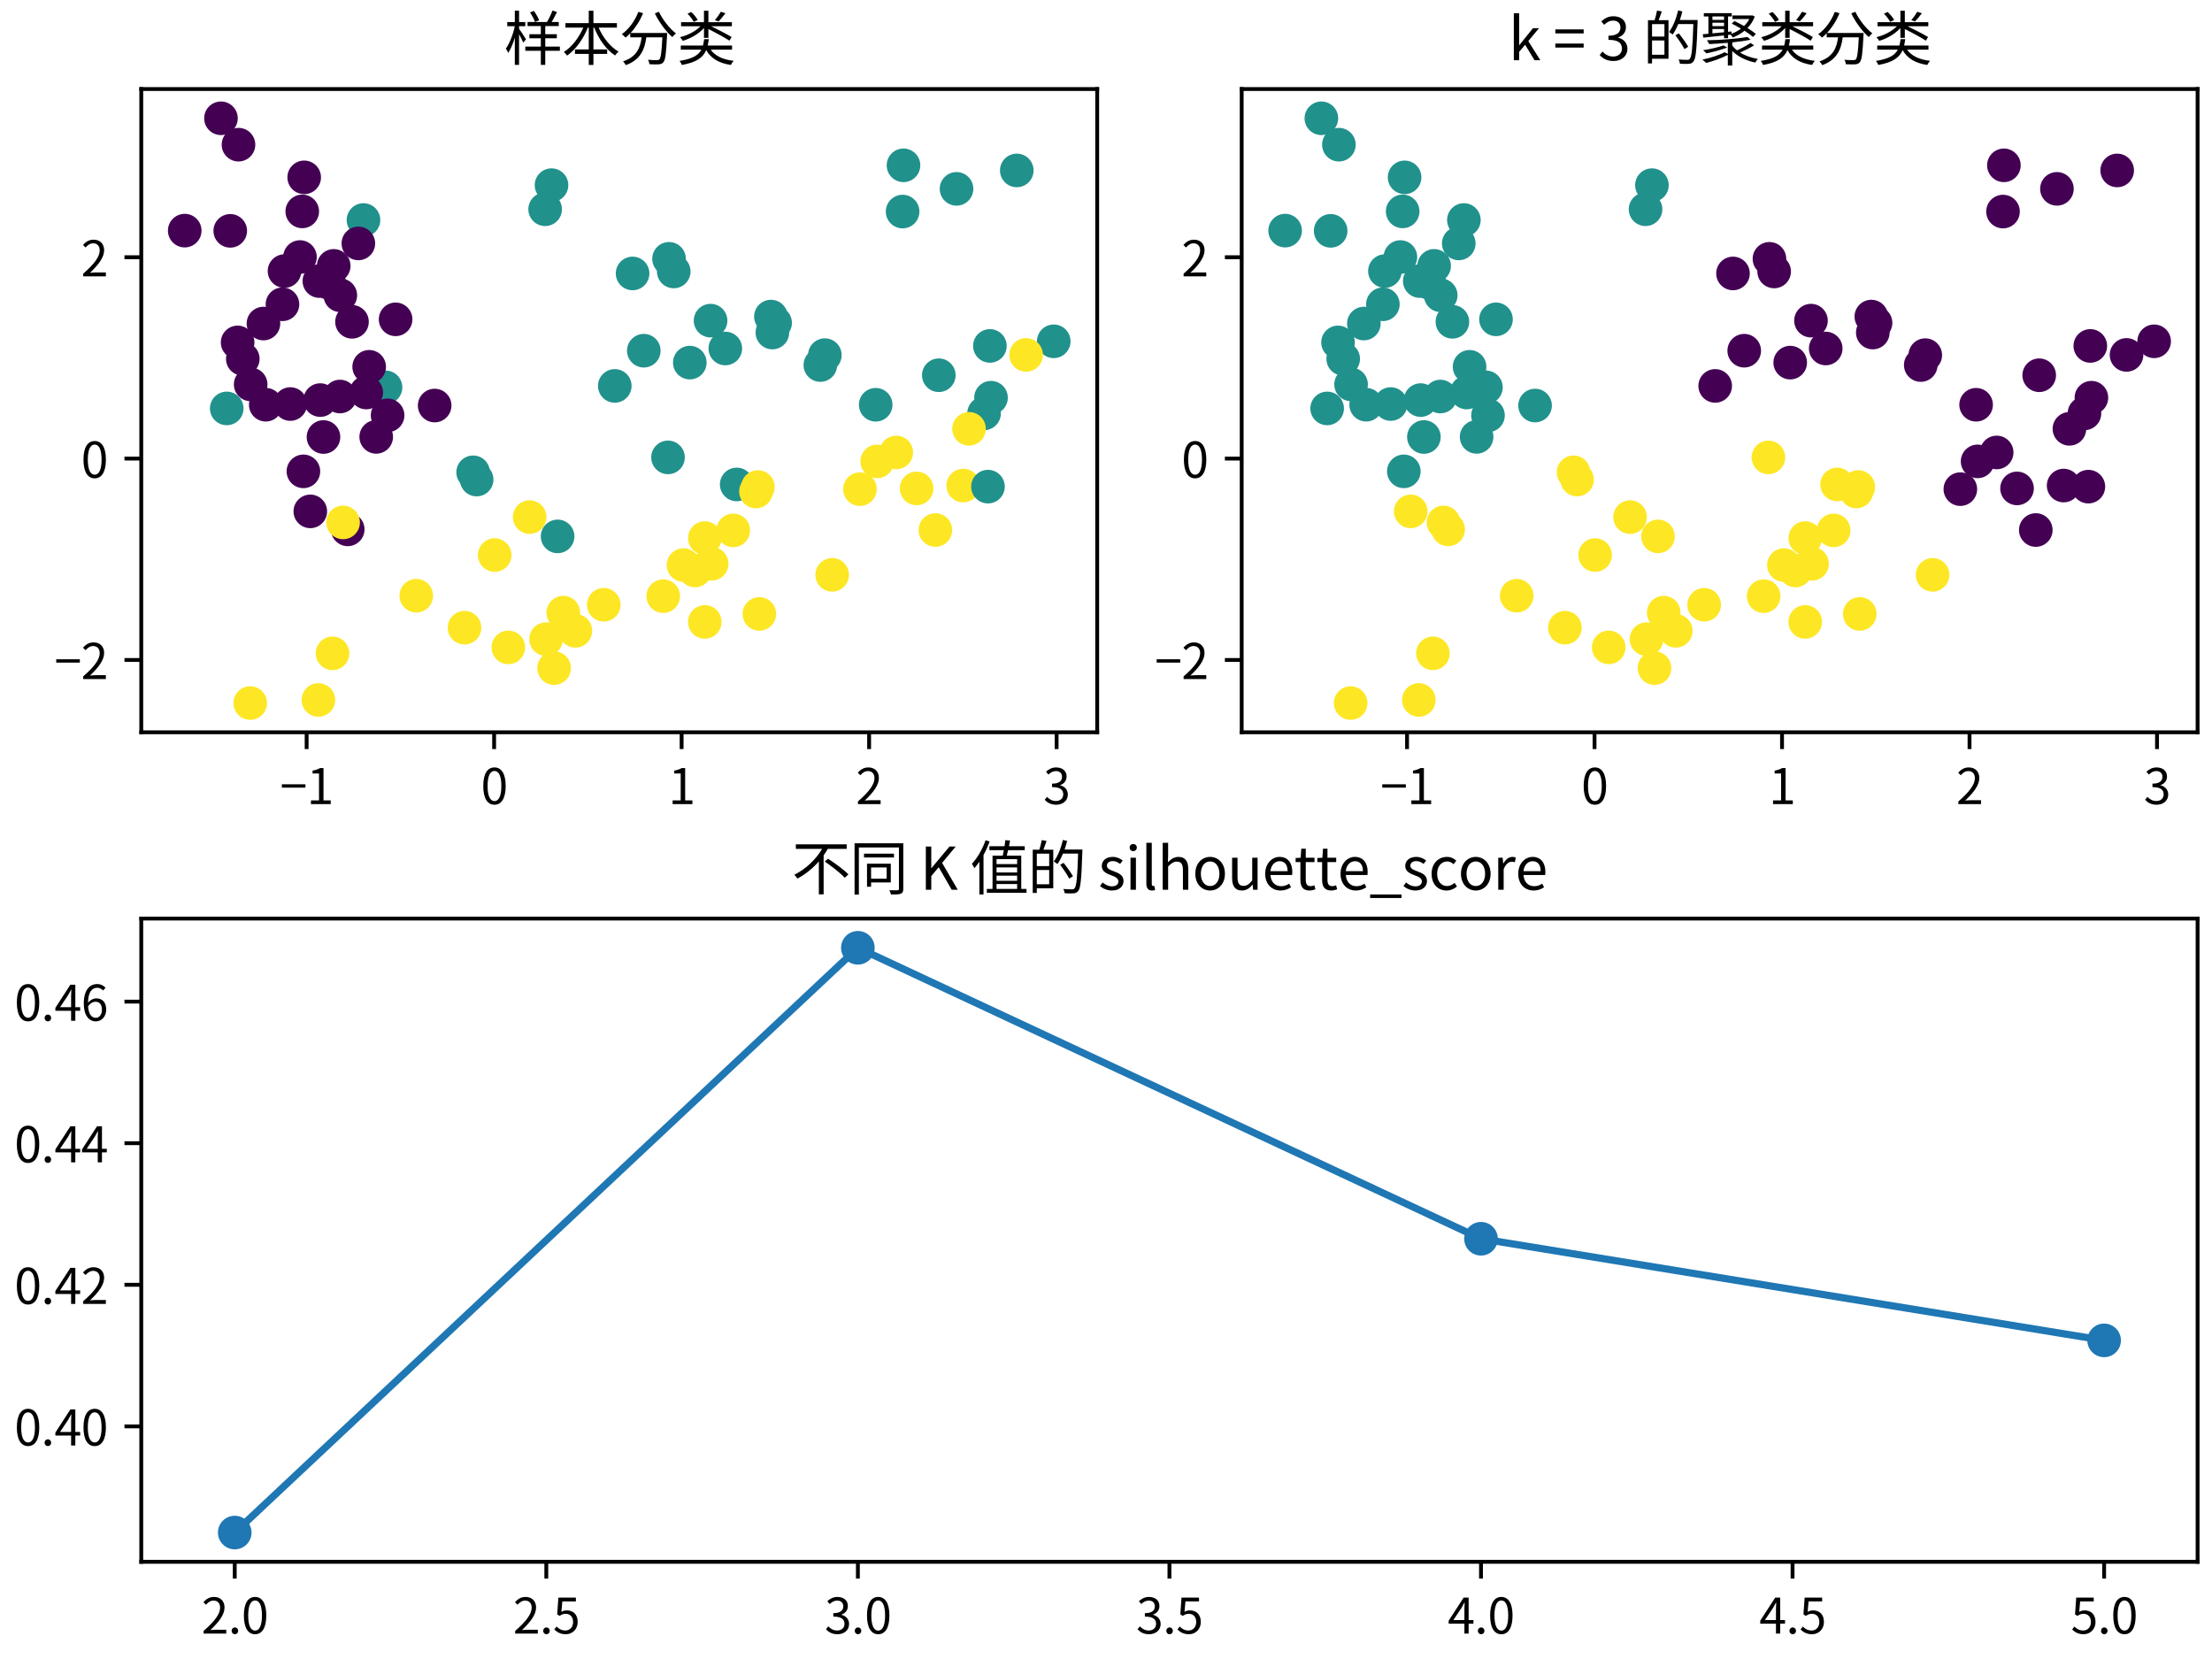 <?xml version="1.0" encoding="utf-8" standalone="no"?>
<!DOCTYPE svg PUBLIC "-//W3C//DTD SVG 1.1//EN"
  "http://www.w3.org/Graphics/SVG/1.1/DTD/svg11.dtd">
<svg xmlns:xlink="http://www.w3.org/1999/xlink" width="460.8pt" height="345.6pt" viewBox="0 0 460.8 345.6" xmlns="http://www.w3.org/2000/svg" version="1.1">
 <defs>
  <style type="text/css">*{stroke-linejoin: round; stroke-linecap: butt}</style>
 </defs>
 <g id="figure_1">
  <g id="patch_1">
   <path d="M 0 345.6 
L 460.8 345.6 
L 460.8 0 
L 0 0 
z
" style="fill: #ffffff"/>
  </g>
  <g id="axes_1">
   <g id="patch_2">
    <path d="M 29.43 152.55 
L 228.564 152.55 
L 228.564 18.551 
L 29.43 18.551 
z
" style="fill: #ffffff"/>
   </g>
   <g id="PathCollection_1">
    <defs>
     <path id="C0_0_9bd9dbb55f" d="M 0 3 
C 0.796 3 1.559 2.684 2.121 2.121 
C 2.684 1.559 3 0.796 3 -0 
C 3 -0.796 2.684 -1.559 2.121 -2.121 
C 1.559 -2.684 0.796 -3 0 -3 
C -0.796 -3 -1.559 -2.684 -2.121 -2.121 
C -2.684 -1.559 -3 -0.796 -3 0 
C -3 0.796 -2.684 1.559 -2.121 2.121 
C -1.559 2.684 -0.796 3 0 3 
z
"/>
    </defs>
    <g clip-path="url(#p6c6a7f2082)">
     <use xlink:href="#C0_0_9bd9dbb55f" x="69.523" y="55.387" style="fill: #440154; stroke: #440154"/>
    </g>
    <g clip-path="url(#p6c6a7f2082)">
     <use xlink:href="#C0_0_9bd9dbb55f" x="134.117" y="73.058" style="fill: #21918c; stroke: #21918c"/>
    </g>
    <g clip-path="url(#p6c6a7f2082)">
     <use xlink:href="#C0_0_9bd9dbb55f" x="55.361" y="84.311" style="fill: #440154; stroke: #440154"/>
    </g>
    <g clip-path="url(#p6c6a7f2082)">
     <use xlink:href="#C0_0_9bd9dbb55f" x="105.893" y="134.863" style="fill: #fde725; stroke: #fde725"/>
    </g>
    <g clip-path="url(#p6c6a7f2082)">
     <use xlink:href="#C0_0_9bd9dbb55f" x="82.41" y="66.523" style="fill: #440154; stroke: #440154"/>
    </g>
    <g clip-path="url(#p6c6a7f2082)">
     <use xlink:href="#C0_0_9bd9dbb55f" x="80.315" y="80.689" style="fill: #21918c; stroke: #21918c"/>
    </g>
    <g clip-path="url(#p6c6a7f2082)">
     <use xlink:href="#C0_0_9bd9dbb55f" x="139.159" y="95.282" style="fill: #21918c; stroke: #21918c"/>
    </g>
    <g clip-path="url(#p6c6a7f2082)">
     <use xlink:href="#C0_0_9bd9dbb55f" x="186.708" y="94.256" style="fill: #fde725; stroke: #fde725"/>
    </g>
    <g clip-path="url(#p6c6a7f2082)">
     <use xlink:href="#C0_0_9bd9dbb55f" x="182.736" y="96.114" style="fill: #fde725; stroke: #fde725"/>
    </g>
    <g clip-path="url(#p6c6a7f2082)">
     <use xlink:href="#C0_0_9bd9dbb55f" x="114.89" y="38.57" style="fill: #21918c; stroke: #21918c"/>
    </g>
    <g clip-path="url(#p6c6a7f2082)">
     <use xlink:href="#C0_0_9bd9dbb55f" x="70.818" y="82.603" style="fill: #440154; stroke: #440154"/>
    </g>
    <g clip-path="url(#p6c6a7f2082)">
     <use xlink:href="#C0_0_9bd9dbb55f" x="72.438" y="110.275" style="fill: #440154; stroke: #440154"/>
    </g>
    <g clip-path="url(#p6c6a7f2082)">
     <use xlink:href="#C0_0_9bd9dbb55f" x="158.189" y="127.894" style="fill: #fde725; stroke: #fde725"/>
    </g>
    <g clip-path="url(#p6c6a7f2082)">
     <use xlink:href="#C0_0_9bd9dbb55f" x="71.472" y="108.829" style="fill: #fde725; stroke: #fde725"/>
    </g>
    <g clip-path="url(#p6c6a7f2082)">
     <use xlink:href="#C0_0_9bd9dbb55f" x="76.296" y="81.767" style="fill: #440154; stroke: #440154"/>
    </g>
    <g clip-path="url(#p6c6a7f2082)">
     <use xlink:href="#C0_0_9bd9dbb55f" x="128.071" y="80.391" style="fill: #21918c; stroke: #21918c"/>
    </g>
    <g clip-path="url(#p6c6a7f2082)">
     <use xlink:href="#C0_0_9bd9dbb55f" x="143.699" y="75.538" style="fill: #21918c; stroke: #21918c"/>
    </g>
    <g clip-path="url(#p6c6a7f2082)">
     <use xlink:href="#C0_0_9bd9dbb55f" x="194.858" y="110.412" style="fill: #fde725; stroke: #fde725"/>
    </g>
    <g clip-path="url(#p6c6a7f2082)">
     <use xlink:href="#C0_0_9bd9dbb55f" x="138.165" y="124.192" style="fill: #fde725; stroke: #fde725"/>
    </g>
    <g clip-path="url(#p6c6a7f2082)">
     <use xlink:href="#C0_0_9bd9dbb55f" x="99.293" y="99.898" style="fill: #21918c; stroke: #21918c"/>
    </g>
    <g clip-path="url(#p6c6a7f2082)">
     <use xlink:href="#C0_0_9bd9dbb55f" x="63.205" y="98.191" style="fill: #440154; stroke: #440154"/>
    </g>
    <g clip-path="url(#p6c6a7f2082)">
     <use xlink:href="#C0_0_9bd9dbb55f" x="204.995" y="86.118" style="fill: #21918c; stroke: #21918c"/>
    </g>
    <g clip-path="url(#p6c6a7f2082)">
     <use xlink:href="#C0_0_9bd9dbb55f" x="47.966" y="48.088" style="fill: #440154; stroke: #440154"/>
    </g>
    <g clip-path="url(#p6c6a7f2082)">
     <use xlink:href="#C0_0_9bd9dbb55f" x="73.329" y="67.04" style="fill: #440154; stroke: #440154"/>
    </g>
    <g clip-path="url(#p6c6a7f2082)">
     <use xlink:href="#C0_0_9bd9dbb55f" x="195.57" y="78.169" style="fill: #21918c; stroke: #21918c"/>
    </g>
    <g clip-path="url(#p6c6a7f2082)">
     <use xlink:href="#C0_0_9bd9dbb55f" x="146.823" y="129.557" style="fill: #fde725; stroke: #fde725"/>
    </g>
    <g clip-path="url(#p6c6a7f2082)">
     <use xlink:href="#C0_0_9bd9dbb55f" x="68.559" y="58.937" style="fill: #440154; stroke: #440154"/>
    </g>
    <g clip-path="url(#p6c6a7f2082)">
     <use xlink:href="#C0_0_9bd9dbb55f" x="173.357" y="119.748" style="fill: #fde725; stroke: #fde725"/>
    </g>
    <g clip-path="url(#p6c6a7f2082)">
     <use xlink:href="#C0_0_9bd9dbb55f" x="110.34" y="107.72" style="fill: #fde725; stroke: #fde725"/>
    </g>
    <g clip-path="url(#p6c6a7f2082)">
     <use xlink:href="#C0_0_9bd9dbb55f" x="116.159" y="111.74" style="fill: #21918c; stroke: #21918c"/>
    </g>
    <g clip-path="url(#p6c6a7f2082)">
     <use xlink:href="#C0_0_9bd9dbb55f" x="151.096" y="72.597" style="fill: #21918c; stroke: #21918c"/>
    </g>
    <g clip-path="url(#p6c6a7f2082)">
     <use xlink:href="#C0_0_9bd9dbb55f" x="146.835" y="112.089" style="fill: #fde725; stroke: #fde725"/>
    </g>
    <g clip-path="url(#p6c6a7f2082)">
     <use xlink:href="#C0_0_9bd9dbb55f" x="69.271" y="136.099" style="fill: #fde725; stroke: #fde725"/>
    </g>
    <g clip-path="url(#p6c6a7f2082)">
     <use xlink:href="#C0_0_9bd9dbb55f" x="188.028" y="44.072" style="fill: #21918c; stroke: #21918c"/>
    </g>
    <g clip-path="url(#p6c6a7f2082)">
     <use xlink:href="#C0_0_9bd9dbb55f" x="49.681" y="30.14" style="fill: #440154; stroke: #440154"/>
    </g>
    <g clip-path="url(#p6c6a7f2082)">
     <use xlink:href="#C0_0_9bd9dbb55f" x="211.814" y="35.504" style="fill: #21918c; stroke: #21918c"/>
    </g>
    <g clip-path="url(#p6c6a7f2082)">
     <use xlink:href="#C0_0_9bd9dbb55f" x="64.643" y="106.528" style="fill: #440154; stroke: #440154"/>
    </g>
    <g clip-path="url(#p6c6a7f2082)">
     <use xlink:href="#C0_0_9bd9dbb55f" x="206.445" y="82.85" style="fill: #21918c; stroke: #21918c"/>
    </g>
    <g clip-path="url(#p6c6a7f2082)">
     <use xlink:href="#C0_0_9bd9dbb55f" x="59.27" y="56.47" style="fill: #440154; stroke: #440154"/>
    </g>
    <g clip-path="url(#p6c6a7f2082)">
     <use xlink:href="#C0_0_9bd9dbb55f" x="160.902" y="69.276" style="fill: #21918c; stroke: #21918c"/>
    </g>
    <g clip-path="url(#p6c6a7f2082)">
     <use xlink:href="#C0_0_9bd9dbb55f" x="148.253" y="117.45" style="fill: #fde725; stroke: #fde725"/>
    </g>
    <g clip-path="url(#p6c6a7f2082)">
     <use xlink:href="#C0_0_9bd9dbb55f" x="62.491" y="53.548" style="fill: #440154; stroke: #440154"/>
    </g>
    <g clip-path="url(#p6c6a7f2082)">
     <use xlink:href="#C0_0_9bd9dbb55f" x="131.78" y="56.964" style="fill: #21918c; stroke: #21918c"/>
    </g>
    <g clip-path="url(#p6c6a7f2082)">
     <use xlink:href="#C0_0_9bd9dbb55f" x="75.719" y="45.832" style="fill: #21918c; stroke: #21918c"/>
    </g>
    <g clip-path="url(#p6c6a7f2082)">
     <use xlink:href="#C0_0_9bd9dbb55f" x="54.881" y="67.401" style="fill: #440154; stroke: #440154"/>
    </g>
    <g clip-path="url(#p6c6a7f2082)">
     <use xlink:href="#C0_0_9bd9dbb55f" x="170.892" y="76.043" style="fill: #21918c; stroke: #21918c"/>
    </g>
    <g clip-path="url(#p6c6a7f2082)">
     <use xlink:href="#C0_0_9bd9dbb55f" x="63.369" y="36.945" style="fill: #440154; stroke: #440154"/>
    </g>
    <g clip-path="url(#p6c6a7f2082)">
     <use xlink:href="#C0_0_9bd9dbb55f" x="171.833" y="73.982" style="fill: #21918c; stroke: #21918c"/>
    </g>
    <g clip-path="url(#p6c6a7f2082)">
     <use xlink:href="#C0_0_9bd9dbb55f" x="103.053" y="115.627" style="fill: #fde725; stroke: #fde725"/>
    </g>
    <g clip-path="url(#p6c6a7f2082)">
     <use xlink:href="#C0_0_9bd9dbb55f" x="139.372" y="53.917" style="fill: #21918c; stroke: #21918c"/>
    </g>
    <g clip-path="url(#p6c6a7f2082)">
     <use xlink:href="#C0_0_9bd9dbb55f" x="90.548" y="84.48" style="fill: #440154; stroke: #440154"/>
    </g>
    <g clip-path="url(#p6c6a7f2082)">
     <use xlink:href="#C0_0_9bd9dbb55f" x="142.387" y="117.714" style="fill: #fde725; stroke: #fde725"/>
    </g>
    <g clip-path="url(#p6c6a7f2082)">
     <use xlink:href="#C0_0_9bd9dbb55f" x="140.353" y="56.549" style="fill: #21918c; stroke: #21918c"/>
    </g>
    <g clip-path="url(#p6c6a7f2082)">
     <use xlink:href="#C0_0_9bd9dbb55f" x="115.43" y="139.183" style="fill: #fde725; stroke: #fde725"/>
    </g>
    <g clip-path="url(#p6c6a7f2082)">
     <use xlink:href="#C0_0_9bd9dbb55f" x="52.219" y="80.08" style="fill: #440154; stroke: #440154"/>
    </g>
    <g clip-path="url(#p6c6a7f2082)">
     <use xlink:href="#C0_0_9bd9dbb55f" x="188.213" y="34.44" style="fill: #21918c; stroke: #21918c"/>
    </g>
    <g clip-path="url(#p6c6a7f2082)">
     <use xlink:href="#C0_0_9bd9dbb55f" x="66.705" y="83.347" style="fill: #440154; stroke: #440154"/>
    </g>
    <g clip-path="url(#p6c6a7f2082)">
     <use xlink:href="#C0_0_9bd9dbb55f" x="86.723" y="124.099" style="fill: #fde725; stroke: #fde725"/>
    </g>
    <g clip-path="url(#p6c6a7f2082)">
     <use xlink:href="#C0_0_9bd9dbb55f" x="50.579" y="74.754" style="fill: #440154; stroke: #440154"/>
    </g>
    <g clip-path="url(#p6c6a7f2082)">
     <use xlink:href="#C0_0_9bd9dbb55f" x="62.966" y="44.038" style="fill: #440154; stroke: #440154"/>
    </g>
    <g clip-path="url(#p6c6a7f2082)">
     <use xlink:href="#C0_0_9bd9dbb55f" x="113.564" y="43.592" style="fill: #21918c; stroke: #21918c"/>
    </g>
    <g clip-path="url(#p6c6a7f2082)">
     <use xlink:href="#C0_0_9bd9dbb55f" x="219.513" y="71.1" style="fill: #21918c; stroke: #21918c"/>
    </g>
    <g clip-path="url(#p6c6a7f2082)">
     <use xlink:href="#C0_0_9bd9dbb55f" x="38.481" y="48.043" style="fill: #440154; stroke: #440154"/>
    </g>
    <g clip-path="url(#p6c6a7f2082)">
     <use xlink:href="#C0_0_9bd9dbb55f" x="58.843" y="63.389" style="fill: #440154; stroke: #440154"/>
    </g>
    <g clip-path="url(#p6c6a7f2082)">
     <use xlink:href="#C0_0_9bd9dbb55f" x="179.142" y="101.897" style="fill: #fde725; stroke: #fde725"/>
    </g>
    <g clip-path="url(#p6c6a7f2082)">
     <use xlink:href="#C0_0_9bd9dbb55f" x="67.388" y="91.036" style="fill: #440154; stroke: #440154"/>
    </g>
    <g clip-path="url(#p6c6a7f2082)">
     <use xlink:href="#C0_0_9bd9dbb55f" x="144.784" y="118.849" style="fill: #fde725; stroke: #fde725"/>
    </g>
    <g clip-path="url(#p6c6a7f2082)">
     <use xlink:href="#C0_0_9bd9dbb55f" x="161.475" y="67.261" style="fill: #21918c; stroke: #21918c"/>
    </g>
    <g clip-path="url(#p6c6a7f2082)">
     <use xlink:href="#C0_0_9bd9dbb55f" x="98.561" y="98.388" style="fill: #21918c; stroke: #21918c"/>
    </g>
    <g clip-path="url(#p6c6a7f2082)">
     <use xlink:href="#C0_0_9bd9dbb55f" x="153.468" y="100.917" style="fill: #21918c; stroke: #21918c"/>
    </g>
    <g clip-path="url(#p6c6a7f2082)">
     <use xlink:href="#C0_0_9bd9dbb55f" x="66.532" y="58.551" style="fill: #440154; stroke: #440154"/>
    </g>
    <g clip-path="url(#p6c6a7f2082)">
     <use xlink:href="#C0_0_9bd9dbb55f" x="157.889" y="101.455" style="fill: #fde725; stroke: #fde725"/>
    </g>
    <g clip-path="url(#p6c6a7f2082)">
     <use xlink:href="#C0_0_9bd9dbb55f" x="199.262" y="39.342" style="fill: #21918c; stroke: #21918c"/>
    </g>
    <g clip-path="url(#p6c6a7f2082)">
     <use xlink:href="#C0_0_9bd9dbb55f" x="200.656" y="101.148" style="fill: #fde725; stroke: #fde725"/>
    </g>
    <g clip-path="url(#p6c6a7f2082)">
     <use xlink:href="#C0_0_9bd9dbb55f" x="46.031" y="24.642" style="fill: #440154; stroke: #440154"/>
    </g>
    <g clip-path="url(#p6c6a7f2082)">
     <use xlink:href="#C0_0_9bd9dbb55f" x="182.424" y="84.319" style="fill: #21918c; stroke: #21918c"/>
    </g>
    <g clip-path="url(#p6c6a7f2082)">
     <use xlink:href="#C0_0_9bd9dbb55f" x="74.652" y="50.71" style="fill: #440154; stroke: #440154"/>
    </g>
    <g clip-path="url(#p6c6a7f2082)">
     <use xlink:href="#C0_0_9bd9dbb55f" x="125.774" y="125.981" style="fill: #fde725; stroke: #fde725"/>
    </g>
    <g clip-path="url(#p6c6a7f2082)">
     <use xlink:href="#C0_0_9bd9dbb55f" x="213.76" y="73.933" style="fill: #fde725; stroke: #fde725"/>
    </g>
    <g clip-path="url(#p6c6a7f2082)">
     <use xlink:href="#C0_0_9bd9dbb55f" x="113.76" y="133.144" style="fill: #fde725; stroke: #fde725"/>
    </g>
    <g clip-path="url(#p6c6a7f2082)">
     <use xlink:href="#C0_0_9bd9dbb55f" x="119.86" y="131.411" style="fill: #fde725; stroke: #fde725"/>
    </g>
    <g clip-path="url(#p6c6a7f2082)">
     <use xlink:href="#C0_0_9bd9dbb55f" x="160.598" y="65.947" style="fill: #21918c; stroke: #21918c"/>
    </g>
    <g clip-path="url(#p6c6a7f2082)">
     <use xlink:href="#C0_0_9bd9dbb55f" x="76.905" y="76.412" style="fill: #440154; stroke: #440154"/>
    </g>
    <g clip-path="url(#p6c6a7f2082)">
     <use xlink:href="#C0_0_9bd9dbb55f" x="66.33" y="145.816" style="fill: #fde725; stroke: #fde725"/>
    </g>
    <g clip-path="url(#p6c6a7f2082)">
     <use xlink:href="#C0_0_9bd9dbb55f" x="117.341" y="127.62" style="fill: #fde725; stroke: #fde725"/>
    </g>
    <g clip-path="url(#p6c6a7f2082)">
     <use xlink:href="#C0_0_9bd9dbb55f" x="60.474" y="84.169" style="fill: #440154; stroke: #440154"/>
    </g>
    <g clip-path="url(#p6c6a7f2082)">
     <use xlink:href="#C0_0_9bd9dbb55f" x="47.235" y="85.082" style="fill: #21918c; stroke: #21918c"/>
    </g>
    <g clip-path="url(#p6c6a7f2082)">
     <use xlink:href="#C0_0_9bd9dbb55f" x="80.742" y="86.527" style="fill: #440154; stroke: #440154"/>
    </g>
    <g clip-path="url(#p6c6a7f2082)">
     <use xlink:href="#C0_0_9bd9dbb55f" x="190.95" y="101.745" style="fill: #fde725; stroke: #fde725"/>
    </g>
    <g clip-path="url(#p6c6a7f2082)">
     <use xlink:href="#C0_0_9bd9dbb55f" x="206.213" y="72.061" style="fill: #21918c; stroke: #21918c"/>
    </g>
    <g clip-path="url(#p6c6a7f2082)">
     <use xlink:href="#C0_0_9bd9dbb55f" x="52.128" y="146.459" style="fill: #fde725; stroke: #fde725"/>
    </g>
    <g clip-path="url(#p6c6a7f2082)">
     <use xlink:href="#C0_0_9bd9dbb55f" x="70.893" y="61.515" style="fill: #440154; stroke: #440154"/>
    </g>
    <g clip-path="url(#p6c6a7f2082)">
     <use xlink:href="#C0_0_9bd9dbb55f" x="201.866" y="89.331" style="fill: #fde725; stroke: #fde725"/>
    </g>
    <g clip-path="url(#p6c6a7f2082)">
     <use xlink:href="#C0_0_9bd9dbb55f" x="152.748" y="110.489" style="fill: #fde725; stroke: #fde725"/>
    </g>
    <g clip-path="url(#p6c6a7f2082)">
     <use xlink:href="#C0_0_9bd9dbb55f" x="157.482" y="102.388" style="fill: #fde725; stroke: #fde725"/>
    </g>
    <g clip-path="url(#p6c6a7f2082)">
     <use xlink:href="#C0_0_9bd9dbb55f" x="205.812" y="101.374" style="fill: #21918c; stroke: #21918c"/>
    </g>
    <g clip-path="url(#p6c6a7f2082)">
     <use xlink:href="#C0_0_9bd9dbb55f" x="96.766" y="130.761" style="fill: #fde725; stroke: #fde725"/>
    </g>
    <g clip-path="url(#p6c6a7f2082)">
     <use xlink:href="#C0_0_9bd9dbb55f" x="78.372" y="91.01" style="fill: #440154; stroke: #440154"/>
    </g>
    <g clip-path="url(#p6c6a7f2082)">
     <use xlink:href="#C0_0_9bd9dbb55f" x="49.5" y="71.33" style="fill: #440154; stroke: #440154"/>
    </g>
    <g clip-path="url(#p6c6a7f2082)">
     <use xlink:href="#C0_0_9bd9dbb55f" x="148.025" y="66.795" style="fill: #21918c; stroke: #21918c"/>
    </g>
   </g>
   <g id="matplotlib.axis_1">
    <g id="xtick_1">
     <g id="line2d_1">
      <defs>
       <path id="mcc3200798f" d="M 0 0 
L 0 3.5 
" style="stroke: #000000; stroke-width: 0.8"/>
      </defs>
      <g>
       <use xlink:href="#mcc3200798f" x="63.876" y="152.55" style="stroke: #000000; stroke-width: 0.8"/>
      </g>
     </g>
     <g id="text_1">
      <!-- −1 -->
      <g transform="translate(58.326 167.509) scale(0.1 -0.1)">
       <defs>
        <path id="SourceHanSansCN-Regular-2212" d="M 243 2144 
L 3315 2144 
L 3315 2579 
L 243 2579 
L 243 2144 
z
" transform="scale(0.016)"/>
        <path id="SourceHanSansCN-Regular-31" d="M 563 0 
L 3136 0 
L 3136 486 
L 2195 486 
L 2195 4691 
L 1747 4691 
C 1491 4544 1190 4435 774 4358 
L 774 3987 
L 1613 3987 
L 1613 486 
L 563 486 
L 563 0 
z
" transform="scale(0.016)"/>
       </defs>
       <use xlink:href="#SourceHanSansCN-Regular-2212"/>
       <use xlink:href="#SourceHanSansCN-Regular-31" x="55.5"/>
      </g>
     </g>
    </g>
    <g id="xtick_2">
     <g id="line2d_2">
      <g>
       <use xlink:href="#mcc3200798f" x="102.935" y="152.55" style="stroke: #000000; stroke-width: 0.8"/>
      </g>
     </g>
     <g id="text_2">
      <!-- 0 -->
      <g transform="translate(100.16 167.509) scale(0.1 -0.1)">
       <defs>
        <path id="SourceHanSansCN-Regular-30" d="M 1779 -83 
C 2669 -83 3238 723 3238 2362 
C 3238 3987 2669 4774 1779 4774 
C 883 4774 320 3987 320 2362 
C 320 723 883 -83 1779 -83 
z
M 1779 390 
C 1248 390 883 986 883 2362 
C 883 3731 1248 4314 1779 4314 
C 2310 4314 2675 3731 2675 2362 
C 2675 986 2310 390 1779 390 
z
" transform="scale(0.016)"/>
       </defs>
       <use xlink:href="#SourceHanSansCN-Regular-30"/>
      </g>
     </g>
    </g>
    <g id="xtick_3">
     <g id="line2d_3">
      <g>
       <use xlink:href="#mcc3200798f" x="141.994" y="152.55" style="stroke: #000000; stroke-width: 0.8"/>
      </g>
     </g>
     <g id="text_3">
      <!-- 1 -->
      <g transform="translate(139.219 167.509) scale(0.1 -0.1)">
       <use xlink:href="#SourceHanSansCN-Regular-31"/>
      </g>
     </g>
    </g>
    <g id="xtick_4">
     <g id="line2d_4">
      <g>
       <use xlink:href="#mcc3200798f" x="181.053" y="152.55" style="stroke: #000000; stroke-width: 0.8"/>
      </g>
     </g>
     <g id="text_4">
      <!-- 2 -->
      <g transform="translate(178.278 167.509) scale(0.1 -0.1)">
       <defs>
        <path id="SourceHanSansCN-Regular-32" d="M 282 0 
L 3232 0 
L 3232 506 
L 1933 506 
C 1696 506 1408 480 1165 461 
C 2266 1504 3008 2458 3008 3398 
C 3008 4230 2477 4774 1638 4774 
C 1043 4774 634 4506 256 4090 
L 595 3757 
C 858 4070 1184 4301 1568 4301 
C 2150 4301 2432 3910 2432 3373 
C 2432 2566 1754 1632 282 346 
L 282 0 
z
" transform="scale(0.016)"/>
       </defs>
       <use xlink:href="#SourceHanSansCN-Regular-32"/>
      </g>
     </g>
    </g>
    <g id="xtick_5">
     <g id="line2d_5">
      <g>
       <use xlink:href="#mcc3200798f" x="220.112" y="152.55" style="stroke: #000000; stroke-width: 0.8"/>
      </g>
     </g>
     <g id="text_5">
      <!-- 3 -->
      <g transform="translate(217.337 167.509) scale(0.1 -0.1)">
       <defs>
        <path id="SourceHanSansCN-Regular-33" d="M 1683 -83 
C 2522 -83 3194 416 3194 1254 
C 3194 1901 2752 2310 2202 2445 
L 2202 2477 
C 2701 2650 3034 3034 3034 3603 
C 3034 4346 2458 4774 1664 4774 
C 1126 4774 710 4538 358 4218 
L 672 3846 
C 941 4115 1267 4301 1645 4301 
C 2138 4301 2438 4006 2438 3558 
C 2438 3053 2112 2662 1139 2662 
L 1139 2214 
C 2227 2214 2598 1843 2598 1274 
C 2598 736 2208 403 1645 403 
C 1114 403 762 659 486 941 
L 186 563 
C 493 224 954 -83 1683 -83 
z
" transform="scale(0.016)"/>
       </defs>
       <use xlink:href="#SourceHanSansCN-Regular-33"/>
      </g>
     </g>
    </g>
   </g>
   <g id="matplotlib.axis_2">
    <g id="ytick_1">
     <g id="line2d_6">
      <defs>
       <path id="md0046b1846" d="M 0 0 
L -3.5 0 
" style="stroke: #000000; stroke-width: 0.8"/>
      </defs>
      <g>
       <use xlink:href="#md0046b1846" x="29.43" y="137.482" style="stroke: #000000; stroke-width: 0.8"/>
      </g>
     </g>
     <g id="text_6">
      <!-- −2 -->
      <g transform="translate(11.33 141.462) scale(0.1 -0.1)">
       <use xlink:href="#SourceHanSansCN-Regular-2212"/>
       <use xlink:href="#SourceHanSansCN-Regular-32" x="55.5"/>
      </g>
     </g>
    </g>
    <g id="ytick_2">
     <g id="line2d_7">
      <g>
       <use xlink:href="#md0046b1846" x="29.43" y="95.535" style="stroke: #000000; stroke-width: 0.8"/>
      </g>
     </g>
     <g id="text_7">
      <!-- 0 -->
      <g transform="translate(16.88 99.515) scale(0.1 -0.1)">
       <use xlink:href="#SourceHanSansCN-Regular-30"/>
      </g>
     </g>
    </g>
    <g id="ytick_3">
     <g id="line2d_8">
      <g>
       <use xlink:href="#md0046b1846" x="29.43" y="53.588" style="stroke: #000000; stroke-width: 0.8"/>
      </g>
     </g>
     <g id="text_8">
      <!-- 2 -->
      <g transform="translate(16.88 57.567) scale(0.1 -0.1)">
       <use xlink:href="#SourceHanSansCN-Regular-32"/>
      </g>
     </g>
    </g>
   </g>
   <g id="patch_3">
    <path d="M 29.43 152.55 
L 29.43 18.551 
" style="fill: none; stroke: #000000; stroke-width: 0.8; stroke-linejoin: miter; stroke-linecap: square"/>
   </g>
   <g id="patch_4">
    <path d="M 228.564 152.55 
L 228.564 18.551 
" style="fill: none; stroke: #000000; stroke-width: 0.8; stroke-linejoin: miter; stroke-linecap: square"/>
   </g>
   <g id="patch_5">
    <path d="M 29.43 152.55 
L 228.564 152.55 
" style="fill: none; stroke: #000000; stroke-width: 0.8; stroke-linejoin: miter; stroke-linecap: square"/>
   </g>
   <g id="patch_6">
    <path d="M 29.43 18.551 
L 228.564 18.551 
" style="fill: none; stroke: #000000; stroke-width: 0.8; stroke-linejoin: miter; stroke-linecap: square"/>
   </g>
   <g id="text_9">
    <!-- 样本分类 -->
    <g transform="translate(104.997 12.551) scale(0.12 -0.12)">
     <defs>
      <path id="SourceHanSansCN-Regular-6837" d="M 2822 5190 
C 3040 4864 3270 4429 3360 4154 
L 3808 4339 
C 3712 4614 3469 5030 3245 5350 
L 2822 5190 
z
M 5261 5395 
C 5120 5018 4877 4506 4659 4147 
L 2554 4147 
L 2554 3706 
L 3994 3706 
L 3994 2822 
L 2752 2822 
L 2752 2381 
L 3994 2381 
L 3994 1478 
L 2310 1478 
L 2310 1024 
L 3994 1024 
L 3994 -506 
L 4474 -506 
L 4474 1024 
L 6061 1024 
L 6061 1478 
L 4474 1478 
L 4474 2381 
L 5728 2381 
L 5728 2822 
L 4474 2822 
L 4474 3706 
L 5939 3706 
L 5939 4147 
L 5165 4147 
C 5357 4467 5568 4870 5747 5229 
L 5261 5395 
z
M 1171 5376 
L 1171 4141 
L 352 4141 
L 352 3693 
L 1171 3693 
C 986 2822 595 1798 198 1261 
C 282 1146 403 934 454 794 
C 717 1184 973 1798 1171 2445 
L 1171 -506 
L 1632 -506 
L 1632 2816 
C 1805 2496 2003 2125 2086 1914 
L 2387 2272 
C 2278 2451 1805 3187 1632 3418 
L 1632 3693 
L 2310 3693 
L 2310 4141 
L 1632 4141 
L 1632 5376 
L 1171 5376 
z
" transform="scale(0.016)"/>
      <path id="SourceHanSansCN-Regular-672c" d="M 2944 5370 
L 2944 4026 
L 416 4026 
L 416 3539 
L 2349 3539 
C 1882 2451 1088 1414 237 896 
C 352 800 512 627 589 506 
C 1517 1139 2342 2285 2842 3539 
L 2944 3539 
L 2944 1171 
L 1446 1171 
L 1446 685 
L 2944 685 
L 2944 -512 
L 3450 -512 
L 3450 685 
L 4941 685 
L 4941 1171 
L 3450 1171 
L 3450 3539 
L 3539 3539 
C 4026 2285 4851 1133 5798 518 
C 5888 653 6054 838 6176 934 
C 5286 1446 4480 2458 4019 3539 
L 5997 3539 
L 5997 4026 
L 3450 4026 
L 3450 5370 
L 2944 5370 
z
" transform="scale(0.016)"/>
      <path id="SourceHanSansCN-Regular-5206" d="M 4307 5261 
L 3866 5082 
C 4320 4134 5088 3091 5760 2515 
C 5856 2643 6029 2822 6150 2918 
C 5485 3418 4704 4397 4307 5261 
z
M 2074 5248 
C 1702 4269 1050 3379 282 2829 
C 397 2739 608 2554 691 2458 
C 864 2598 1030 2752 1197 2925 
L 1197 2483 
L 2432 2483 
C 2285 1395 1933 378 416 -122 
C 525 -224 653 -410 710 -531 
C 2342 58 2765 1216 2938 2483 
L 4678 2483 
C 4608 883 4512 256 4352 90 
C 4288 26 4211 13 4077 13 
C 3930 13 3533 13 3117 51 
C 3206 -83 3264 -288 3277 -429 
C 3680 -454 4070 -461 4288 -442 
C 4506 -422 4653 -378 4787 -218 
C 5011 32 5094 762 5190 2726 
C 5197 2790 5197 2957 5197 2957 
L 1229 2957 
C 1773 3539 2253 4288 2586 5107 
L 2074 5248 
z
" transform="scale(0.016)"/>
      <path id="SourceHanSansCN-Regular-7c7b" d="M 4774 5261 
C 4621 4992 4346 4602 4128 4352 
L 4518 4205 
C 4749 4435 5037 4774 5274 5101 
L 4774 5261 
z
M 1158 5050 
C 1427 4787 1715 4410 1837 4160 
L 2266 4371 
C 2138 4621 1837 4986 1562 5235 
L 1158 5050 
z
M 2944 5370 
L 2944 4128 
L 461 4128 
L 461 3686 
L 2560 3686 
C 2035 3149 1184 2701 339 2502 
C 442 2406 576 2227 646 2106 
C 1517 2362 2381 2867 2944 3501 
L 2944 2426 
L 3424 2426 
L 3424 3386 
C 4237 2982 5197 2458 5709 2125 
L 5946 2522 
C 5434 2829 4518 3302 3725 3686 
L 5971 3686 
L 5971 4128 
L 3424 4128 
L 3424 5370 
L 2944 5370 
z
M 2963 2285 
C 2931 2035 2893 1805 2835 1594 
L 429 1594 
L 429 1146 
L 2662 1146 
C 2342 544 1696 147 294 -70 
C 384 -179 506 -384 544 -512 
C 2138 -230 2848 301 3187 1101 
C 3686 198 4570 -314 5862 -512 
C 5920 -378 6054 -173 6163 -64 
C 4998 70 4141 474 3674 1146 
L 5990 1146 
L 5990 1594 
L 3347 1594 
C 3398 1811 3437 2042 3469 2285 
L 2963 2285 
z
" transform="scale(0.016)"/>
     </defs>
     <use xlink:href="#SourceHanSansCN-Regular-6837"/>
     <use xlink:href="#SourceHanSansCN-Regular-672c" x="100"/>
     <use xlink:href="#SourceHanSansCN-Regular-5206" x="200"/>
     <use xlink:href="#SourceHanSansCN-Regular-7c7b" x="300"/>
    </g>
   </g>
  </g>
  <g id="axes_2">
   <g id="patch_7">
    <path d="M 258.665 152.55 
L 457.8 152.55 
L 457.8 18.551 
L 258.665 18.551 
z
" style="fill: #ffffff"/>
   </g>
   <g id="PathCollection_2">
    <defs>
     <path id="C1_0_128072da53" d="M 0 3 
C 0.796 3 1.559 2.684 2.121 2.121 
C 2.684 1.559 3 0.796 3 -0 
C 3 -0.796 2.684 -1.559 2.121 -2.121 
C 1.559 -2.684 0.796 -3 0 -3 
C -0.796 -3 -1.559 -2.684 -2.121 -2.121 
C -2.684 -1.559 -3 -0.796 -3 0 
C -3 0.796 -2.684 1.559 -2.121 2.121 
C -1.559 2.684 -0.796 3 0 3 
z
"/>
    </defs>
    <g clip-path="url(#pebd1096618)">
     <use xlink:href="#C1_0_128072da53" x="298.758" y="55.387" style="fill: #21918c; stroke: #21918c"/>
    </g>
    <g clip-path="url(#pebd1096618)">
     <use xlink:href="#C1_0_128072da53" x="363.353" y="73.058" style="fill: #440154; stroke: #440154"/>
    </g>
    <g clip-path="url(#pebd1096618)">
     <use xlink:href="#C1_0_128072da53" x="284.597" y="84.311" style="fill: #21918c; stroke: #21918c"/>
    </g>
    <g clip-path="url(#pebd1096618)">
     <use xlink:href="#C1_0_128072da53" x="335.128" y="134.863" style="fill: #fde725; stroke: #fde725"/>
    </g>
    <g clip-path="url(#pebd1096618)">
     <use xlink:href="#C1_0_128072da53" x="311.645" y="66.523" style="fill: #21918c; stroke: #21918c"/>
    </g>
    <g clip-path="url(#pebd1096618)">
     <use xlink:href="#C1_0_128072da53" x="309.551" y="80.689" style="fill: #21918c; stroke: #21918c"/>
    </g>
    <g clip-path="url(#pebd1096618)">
     <use xlink:href="#C1_0_128072da53" x="368.394" y="95.282" style="fill: #fde725; stroke: #fde725"/>
    </g>
    <g clip-path="url(#pebd1096618)">
     <use xlink:href="#C1_0_128072da53" x="415.944" y="94.256" style="fill: #440154; stroke: #440154"/>
    </g>
    <g clip-path="url(#pebd1096618)">
     <use xlink:href="#C1_0_128072da53" x="411.972" y="96.114" style="fill: #440154; stroke: #440154"/>
    </g>
    <g clip-path="url(#pebd1096618)">
     <use xlink:href="#C1_0_128072da53" x="344.126" y="38.57" style="fill: #21918c; stroke: #21918c"/>
    </g>
    <g clip-path="url(#pebd1096618)">
     <use xlink:href="#C1_0_128072da53" x="300.053" y="82.603" style="fill: #21918c; stroke: #21918c"/>
    </g>
    <g clip-path="url(#pebd1096618)">
     <use xlink:href="#C1_0_128072da53" x="301.673" y="110.275" style="fill: #fde725; stroke: #fde725"/>
    </g>
    <g clip-path="url(#pebd1096618)">
     <use xlink:href="#C1_0_128072da53" x="387.424" y="127.894" style="fill: #fde725; stroke: #fde725"/>
    </g>
    <g clip-path="url(#pebd1096618)">
     <use xlink:href="#C1_0_128072da53" x="300.707" y="108.829" style="fill: #fde725; stroke: #fde725"/>
    </g>
    <g clip-path="url(#pebd1096618)">
     <use xlink:href="#C1_0_128072da53" x="305.532" y="81.767" style="fill: #21918c; stroke: #21918c"/>
    </g>
    <g clip-path="url(#pebd1096618)">
     <use xlink:href="#C1_0_128072da53" x="357.306" y="80.391" style="fill: #440154; stroke: #440154"/>
    </g>
    <g clip-path="url(#pebd1096618)">
     <use xlink:href="#C1_0_128072da53" x="372.935" y="75.538" style="fill: #440154; stroke: #440154"/>
    </g>
    <g clip-path="url(#pebd1096618)">
     <use xlink:href="#C1_0_128072da53" x="424.094" y="110.412" style="fill: #440154; stroke: #440154"/>
    </g>
    <g clip-path="url(#pebd1096618)">
     <use xlink:href="#C1_0_128072da53" x="367.4" y="124.192" style="fill: #fde725; stroke: #fde725"/>
    </g>
    <g clip-path="url(#pebd1096618)">
     <use xlink:href="#C1_0_128072da53" x="328.529" y="99.898" style="fill: #fde725; stroke: #fde725"/>
    </g>
    <g clip-path="url(#pebd1096618)">
     <use xlink:href="#C1_0_128072da53" x="292.441" y="98.191" style="fill: #21918c; stroke: #21918c"/>
    </g>
    <g clip-path="url(#pebd1096618)">
     <use xlink:href="#C1_0_128072da53" x="434.23" y="86.118" style="fill: #440154; stroke: #440154"/>
    </g>
    <g clip-path="url(#pebd1096618)">
     <use xlink:href="#C1_0_128072da53" x="277.201" y="48.088" style="fill: #21918c; stroke: #21918c"/>
    </g>
    <g clip-path="url(#pebd1096618)">
     <use xlink:href="#C1_0_128072da53" x="302.564" y="67.04" style="fill: #21918c; stroke: #21918c"/>
    </g>
    <g clip-path="url(#pebd1096618)">
     <use xlink:href="#C1_0_128072da53" x="424.805" y="78.169" style="fill: #440154; stroke: #440154"/>
    </g>
    <g clip-path="url(#pebd1096618)">
     <use xlink:href="#C1_0_128072da53" x="376.058" y="129.557" style="fill: #fde725; stroke: #fde725"/>
    </g>
    <g clip-path="url(#pebd1096618)">
     <use xlink:href="#C1_0_128072da53" x="297.794" y="58.937" style="fill: #21918c; stroke: #21918c"/>
    </g>
    <g clip-path="url(#pebd1096618)">
     <use xlink:href="#C1_0_128072da53" x="402.592" y="119.748" style="fill: #fde725; stroke: #fde725"/>
    </g>
    <g clip-path="url(#pebd1096618)">
     <use xlink:href="#C1_0_128072da53" x="339.575" y="107.72" style="fill: #fde725; stroke: #fde725"/>
    </g>
    <g clip-path="url(#pebd1096618)">
     <use xlink:href="#C1_0_128072da53" x="345.395" y="111.74" style="fill: #fde725; stroke: #fde725"/>
    </g>
    <g clip-path="url(#pebd1096618)">
     <use xlink:href="#C1_0_128072da53" x="380.331" y="72.597" style="fill: #440154; stroke: #440154"/>
    </g>
    <g clip-path="url(#pebd1096618)">
     <use xlink:href="#C1_0_128072da53" x="376.07" y="112.089" style="fill: #fde725; stroke: #fde725"/>
    </g>
    <g clip-path="url(#pebd1096618)">
     <use xlink:href="#C1_0_128072da53" x="298.507" y="136.099" style="fill: #fde725; stroke: #fde725"/>
    </g>
    <g clip-path="url(#pebd1096618)">
     <use xlink:href="#C1_0_128072da53" x="417.263" y="44.072" style="fill: #440154; stroke: #440154"/>
    </g>
    <g clip-path="url(#pebd1096618)">
     <use xlink:href="#C1_0_128072da53" x="278.916" y="30.14" style="fill: #21918c; stroke: #21918c"/>
    </g>
    <g clip-path="url(#pebd1096618)">
     <use xlink:href="#C1_0_128072da53" x="441.05" y="35.504" style="fill: #440154; stroke: #440154"/>
    </g>
    <g clip-path="url(#pebd1096618)">
     <use xlink:href="#C1_0_128072da53" x="293.878" y="106.528" style="fill: #fde725; stroke: #fde725"/>
    </g>
    <g clip-path="url(#pebd1096618)">
     <use xlink:href="#C1_0_128072da53" x="435.681" y="82.85" style="fill: #440154; stroke: #440154"/>
    </g>
    <g clip-path="url(#pebd1096618)">
     <use xlink:href="#C1_0_128072da53" x="288.505" y="56.47" style="fill: #21918c; stroke: #21918c"/>
    </g>
    <g clip-path="url(#pebd1096618)">
     <use xlink:href="#C1_0_128072da53" x="390.138" y="69.276" style="fill: #440154; stroke: #440154"/>
    </g>
    <g clip-path="url(#pebd1096618)">
     <use xlink:href="#C1_0_128072da53" x="377.489" y="117.45" style="fill: #fde725; stroke: #fde725"/>
    </g>
    <g clip-path="url(#pebd1096618)">
     <use xlink:href="#C1_0_128072da53" x="291.727" y="53.548" style="fill: #21918c; stroke: #21918c"/>
    </g>
    <g clip-path="url(#pebd1096618)">
     <use xlink:href="#C1_0_128072da53" x="361.015" y="56.964" style="fill: #440154; stroke: #440154"/>
    </g>
    <g clip-path="url(#pebd1096618)">
     <use xlink:href="#C1_0_128072da53" x="304.954" y="45.832" style="fill: #21918c; stroke: #21918c"/>
    </g>
    <g clip-path="url(#pebd1096618)">
     <use xlink:href="#C1_0_128072da53" x="284.116" y="67.401" style="fill: #21918c; stroke: #21918c"/>
    </g>
    <g clip-path="url(#pebd1096618)">
     <use xlink:href="#C1_0_128072da53" x="400.128" y="76.043" style="fill: #440154; stroke: #440154"/>
    </g>
    <g clip-path="url(#pebd1096618)">
     <use xlink:href="#C1_0_128072da53" x="292.604" y="36.945" style="fill: #21918c; stroke: #21918c"/>
    </g>
    <g clip-path="url(#pebd1096618)">
     <use xlink:href="#C1_0_128072da53" x="401.068" y="73.982" style="fill: #440154; stroke: #440154"/>
    </g>
    <g clip-path="url(#pebd1096618)">
     <use xlink:href="#C1_0_128072da53" x="332.289" y="115.627" style="fill: #fde725; stroke: #fde725"/>
    </g>
    <g clip-path="url(#pebd1096618)">
     <use xlink:href="#C1_0_128072da53" x="368.607" y="53.917" style="fill: #440154; stroke: #440154"/>
    </g>
    <g clip-path="url(#pebd1096618)">
     <use xlink:href="#C1_0_128072da53" x="319.784" y="84.48" style="fill: #21918c; stroke: #21918c"/>
    </g>
    <g clip-path="url(#pebd1096618)">
     <use xlink:href="#C1_0_128072da53" x="371.622" y="117.714" style="fill: #fde725; stroke: #fde725"/>
    </g>
    <g clip-path="url(#pebd1096618)">
     <use xlink:href="#C1_0_128072da53" x="369.588" y="56.549" style="fill: #440154; stroke: #440154"/>
    </g>
    <g clip-path="url(#pebd1096618)">
     <use xlink:href="#C1_0_128072da53" x="344.665" y="139.183" style="fill: #fde725; stroke: #fde725"/>
    </g>
    <g clip-path="url(#pebd1096618)">
     <use xlink:href="#C1_0_128072da53" x="281.455" y="80.08" style="fill: #21918c; stroke: #21918c"/>
    </g>
    <g clip-path="url(#pebd1096618)">
     <use xlink:href="#C1_0_128072da53" x="417.449" y="34.44" style="fill: #440154; stroke: #440154"/>
    </g>
    <g clip-path="url(#pebd1096618)">
     <use xlink:href="#C1_0_128072da53" x="295.94" y="83.347" style="fill: #21918c; stroke: #21918c"/>
    </g>
    <g clip-path="url(#pebd1096618)">
     <use xlink:href="#C1_0_128072da53" x="315.958" y="124.099" style="fill: #fde725; stroke: #fde725"/>
    </g>
    <g clip-path="url(#pebd1096618)">
     <use xlink:href="#C1_0_128072da53" x="279.815" y="74.754" style="fill: #21918c; stroke: #21918c"/>
    </g>
    <g clip-path="url(#pebd1096618)">
     <use xlink:href="#C1_0_128072da53" x="292.201" y="44.038" style="fill: #21918c; stroke: #21918c"/>
    </g>
    <g clip-path="url(#pebd1096618)">
     <use xlink:href="#C1_0_128072da53" x="342.799" y="43.592" style="fill: #21918c; stroke: #21918c"/>
    </g>
    <g clip-path="url(#pebd1096618)">
     <use xlink:href="#C1_0_128072da53" x="448.748" y="71.1" style="fill: #440154; stroke: #440154"/>
    </g>
    <g clip-path="url(#pebd1096618)">
     <use xlink:href="#C1_0_128072da53" x="267.717" y="48.043" style="fill: #21918c; stroke: #21918c"/>
    </g>
    <g clip-path="url(#pebd1096618)">
     <use xlink:href="#C1_0_128072da53" x="288.078" y="63.389" style="fill: #21918c; stroke: #21918c"/>
    </g>
    <g clip-path="url(#pebd1096618)">
     <use xlink:href="#C1_0_128072da53" x="408.377" y="101.897" style="fill: #440154; stroke: #440154"/>
    </g>
    <g clip-path="url(#pebd1096618)">
     <use xlink:href="#C1_0_128072da53" x="296.623" y="91.036" style="fill: #21918c; stroke: #21918c"/>
    </g>
    <g clip-path="url(#pebd1096618)">
     <use xlink:href="#C1_0_128072da53" x="374.019" y="118.849" style="fill: #fde725; stroke: #fde725"/>
    </g>
    <g clip-path="url(#pebd1096618)">
     <use xlink:href="#C1_0_128072da53" x="390.71" y="67.261" style="fill: #440154; stroke: #440154"/>
    </g>
    <g clip-path="url(#pebd1096618)">
     <use xlink:href="#C1_0_128072da53" x="327.796" y="98.388" style="fill: #fde725; stroke: #fde725"/>
    </g>
    <g clip-path="url(#pebd1096618)">
     <use xlink:href="#C1_0_128072da53" x="382.703" y="100.917" style="fill: #fde725; stroke: #fde725"/>
    </g>
    <g clip-path="url(#pebd1096618)">
     <use xlink:href="#C1_0_128072da53" x="295.767" y="58.551" style="fill: #21918c; stroke: #21918c"/>
    </g>
    <g clip-path="url(#pebd1096618)">
     <use xlink:href="#C1_0_128072da53" x="387.124" y="101.455" style="fill: #fde725; stroke: #fde725"/>
    </g>
    <g clip-path="url(#pebd1096618)">
     <use xlink:href="#C1_0_128072da53" x="428.497" y="39.342" style="fill: #440154; stroke: #440154"/>
    </g>
    <g clip-path="url(#pebd1096618)">
     <use xlink:href="#C1_0_128072da53" x="429.891" y="101.148" style="fill: #440154; stroke: #440154"/>
    </g>
    <g clip-path="url(#pebd1096618)">
     <use xlink:href="#C1_0_128072da53" x="275.266" y="24.642" style="fill: #21918c; stroke: #21918c"/>
    </g>
    <g clip-path="url(#pebd1096618)">
     <use xlink:href="#C1_0_128072da53" x="411.659" y="84.319" style="fill: #440154; stroke: #440154"/>
    </g>
    <g clip-path="url(#pebd1096618)">
     <use xlink:href="#C1_0_128072da53" x="303.887" y="50.71" style="fill: #21918c; stroke: #21918c"/>
    </g>
    <g clip-path="url(#pebd1096618)">
     <use xlink:href="#C1_0_128072da53" x="355.01" y="125.981" style="fill: #fde725; stroke: #fde725"/>
    </g>
    <g clip-path="url(#pebd1096618)">
     <use xlink:href="#C1_0_128072da53" x="442.995" y="73.933" style="fill: #440154; stroke: #440154"/>
    </g>
    <g clip-path="url(#pebd1096618)">
     <use xlink:href="#C1_0_128072da53" x="342.995" y="133.144" style="fill: #fde725; stroke: #fde725"/>
    </g>
    <g clip-path="url(#pebd1096618)">
     <use xlink:href="#C1_0_128072da53" x="349.095" y="131.411" style="fill: #fde725; stroke: #fde725"/>
    </g>
    <g clip-path="url(#pebd1096618)">
     <use xlink:href="#C1_0_128072da53" x="389.834" y="65.947" style="fill: #440154; stroke: #440154"/>
    </g>
    <g clip-path="url(#pebd1096618)">
     <use xlink:href="#C1_0_128072da53" x="306.14" y="76.412" style="fill: #21918c; stroke: #21918c"/>
    </g>
    <g clip-path="url(#pebd1096618)">
     <use xlink:href="#C1_0_128072da53" x="295.565" y="145.816" style="fill: #fde725; stroke: #fde725"/>
    </g>
    <g clip-path="url(#pebd1096618)">
     <use xlink:href="#C1_0_128072da53" x="346.576" y="127.62" style="fill: #fde725; stroke: #fde725"/>
    </g>
    <g clip-path="url(#pebd1096618)">
     <use xlink:href="#C1_0_128072da53" x="289.709" y="84.169" style="fill: #21918c; stroke: #21918c"/>
    </g>
    <g clip-path="url(#pebd1096618)">
     <use xlink:href="#C1_0_128072da53" x="276.47" y="85.082" style="fill: #21918c; stroke: #21918c"/>
    </g>
    <g clip-path="url(#pebd1096618)">
     <use xlink:href="#C1_0_128072da53" x="309.977" y="86.527" style="fill: #21918c; stroke: #21918c"/>
    </g>
    <g clip-path="url(#pebd1096618)">
     <use xlink:href="#C1_0_128072da53" x="420.185" y="101.745" style="fill: #440154; stroke: #440154"/>
    </g>
    <g clip-path="url(#pebd1096618)">
     <use xlink:href="#C1_0_128072da53" x="435.449" y="72.061" style="fill: #440154; stroke: #440154"/>
    </g>
    <g clip-path="url(#pebd1096618)">
     <use xlink:href="#C1_0_128072da53" x="281.364" y="146.459" style="fill: #fde725; stroke: #fde725"/>
    </g>
    <g clip-path="url(#pebd1096618)">
     <use xlink:href="#C1_0_128072da53" x="300.129" y="61.515" style="fill: #21918c; stroke: #21918c"/>
    </g>
    <g clip-path="url(#pebd1096618)">
     <use xlink:href="#C1_0_128072da53" x="431.101" y="89.331" style="fill: #440154; stroke: #440154"/>
    </g>
    <g clip-path="url(#pebd1096618)">
     <use xlink:href="#C1_0_128072da53" x="381.983" y="110.489" style="fill: #fde725; stroke: #fde725"/>
    </g>
    <g clip-path="url(#pebd1096618)">
     <use xlink:href="#C1_0_128072da53" x="386.717" y="102.388" style="fill: #fde725; stroke: #fde725"/>
    </g>
    <g clip-path="url(#pebd1096618)">
     <use xlink:href="#C1_0_128072da53" x="435.047" y="101.374" style="fill: #440154; stroke: #440154"/>
    </g>
    <g clip-path="url(#pebd1096618)">
     <use xlink:href="#C1_0_128072da53" x="326.001" y="130.761" style="fill: #fde725; stroke: #fde725"/>
    </g>
    <g clip-path="url(#pebd1096618)">
     <use xlink:href="#C1_0_128072da53" x="307.607" y="91.01" style="fill: #21918c; stroke: #21918c"/>
    </g>
    <g clip-path="url(#pebd1096618)">
     <use xlink:href="#C1_0_128072da53" x="278.735" y="71.33" style="fill: #21918c; stroke: #21918c"/>
    </g>
    <g clip-path="url(#pebd1096618)">
     <use xlink:href="#C1_0_128072da53" x="377.26" y="66.795" style="fill: #440154; stroke: #440154"/>
    </g>
   </g>
   <g id="matplotlib.axis_3">
    <g id="xtick_6">
     <g id="line2d_9">
      <g>
       <use xlink:href="#mcc3200798f" x="293.112" y="152.55" style="stroke: #000000; stroke-width: 0.8"/>
      </g>
     </g>
     <g id="text_10">
      <!-- −1 -->
      <g transform="translate(287.562 167.509) scale(0.1 -0.1)">
       <use xlink:href="#SourceHanSansCN-Regular-2212"/>
       <use xlink:href="#SourceHanSansCN-Regular-31" x="55.5"/>
      </g>
     </g>
    </g>
    <g id="xtick_7">
     <g id="line2d_10">
      <g>
       <use xlink:href="#mcc3200798f" x="332.171" y="152.55" style="stroke: #000000; stroke-width: 0.8"/>
      </g>
     </g>
     <g id="text_11">
      <!-- 0 -->
      <g transform="translate(329.396 167.509) scale(0.1 -0.1)">
       <use xlink:href="#SourceHanSansCN-Regular-30"/>
      </g>
     </g>
    </g>
    <g id="xtick_8">
     <g id="line2d_11">
      <g>
       <use xlink:href="#mcc3200798f" x="371.23" y="152.55" style="stroke: #000000; stroke-width: 0.8"/>
      </g>
     </g>
     <g id="text_12">
      <!-- 1 -->
      <g transform="translate(368.455 167.509) scale(0.1 -0.1)">
       <use xlink:href="#SourceHanSansCN-Regular-31"/>
      </g>
     </g>
    </g>
    <g id="xtick_9">
     <g id="line2d_12">
      <g>
       <use xlink:href="#mcc3200798f" x="410.289" y="152.55" style="stroke: #000000; stroke-width: 0.8"/>
      </g>
     </g>
     <g id="text_13">
      <!-- 2 -->
      <g transform="translate(407.514 167.509) scale(0.1 -0.1)">
       <use xlink:href="#SourceHanSansCN-Regular-32"/>
      </g>
     </g>
    </g>
    <g id="xtick_10">
     <g id="line2d_13">
      <g>
       <use xlink:href="#mcc3200798f" x="449.347" y="152.55" style="stroke: #000000; stroke-width: 0.8"/>
      </g>
     </g>
     <g id="text_14">
      <!-- 3 -->
      <g transform="translate(446.572 167.509) scale(0.1 -0.1)">
       <use xlink:href="#SourceHanSansCN-Regular-33"/>
      </g>
     </g>
    </g>
   </g>
   <g id="matplotlib.axis_4">
    <g id="ytick_4">
     <g id="line2d_14">
      <g>
       <use xlink:href="#md0046b1846" x="258.665" y="137.482" style="stroke: #000000; stroke-width: 0.8"/>
      </g>
     </g>
     <g id="text_15">
      <!-- −2 -->
      <g transform="translate(240.565 141.462) scale(0.1 -0.1)">
       <use xlink:href="#SourceHanSansCN-Regular-2212"/>
       <use xlink:href="#SourceHanSansCN-Regular-32" x="55.5"/>
      </g>
     </g>
    </g>
    <g id="ytick_5">
     <g id="line2d_15">
      <g>
       <use xlink:href="#md0046b1846" x="258.665" y="95.535" style="stroke: #000000; stroke-width: 0.8"/>
      </g>
     </g>
     <g id="text_16">
      <!-- 0 -->
      <g transform="translate(246.115 99.515) scale(0.1 -0.1)">
       <use xlink:href="#SourceHanSansCN-Regular-30"/>
      </g>
     </g>
    </g>
    <g id="ytick_6">
     <g id="line2d_16">
      <g>
       <use xlink:href="#md0046b1846" x="258.665" y="53.588" style="stroke: #000000; stroke-width: 0.8"/>
      </g>
     </g>
     <g id="text_17">
      <!-- 2 -->
      <g transform="translate(246.115 57.567) scale(0.1 -0.1)">
       <use xlink:href="#SourceHanSansCN-Regular-32"/>
      </g>
     </g>
    </g>
   </g>
   <g id="patch_8">
    <path d="M 258.665 152.55 
L 258.665 18.551 
" style="fill: none; stroke: #000000; stroke-width: 0.8; stroke-linejoin: miter; stroke-linecap: square"/>
   </g>
   <g id="patch_9">
    <path d="M 457.8 152.55 
L 457.8 18.551 
" style="fill: none; stroke: #000000; stroke-width: 0.8; stroke-linejoin: miter; stroke-linecap: square"/>
   </g>
   <g id="patch_10">
    <path d="M 258.665 152.55 
L 457.8 152.55 
" style="fill: none; stroke: #000000; stroke-width: 0.8; stroke-linejoin: miter; stroke-linecap: square"/>
   </g>
   <g id="patch_11">
    <path d="M 258.665 18.551 
L 457.8 18.551 
" style="fill: none; stroke: #000000; stroke-width: 0.8; stroke-linejoin: miter; stroke-linecap: square"/>
   </g>
   <g id="text_18">
    <!-- k = 3 的聚类分类 -->
    <g transform="translate(314.227 12.551) scale(0.12 -0.12)">
     <defs>
      <path id="SourceHanSansCN-Regular-6b" d="M 589 0 
L 1165 0 
L 1165 915 
L 1818 1677 
L 2835 0 
L 3469 0 
L 2157 2074 
L 3315 3475 
L 2662 3475 
L 1190 1645 
L 1165 1645 
L 1165 5094 
L 589 5094 
L 589 0 
z
" transform="scale(0.016)"/>
      <path id="SourceHanSansCN-Regular-20" transform="scale(0.016)"/>
      <path id="SourceHanSansCN-Regular-3d" d="M 243 2912 
L 3315 2912 
L 3315 3347 
L 243 3347 
L 243 2912 
z
M 243 1376 
L 3315 1376 
L 3315 1811 
L 243 1811 
L 243 1376 
z
" transform="scale(0.016)"/>
      <path id="SourceHanSansCN-Regular-7684" d="M 3533 2707 
C 3885 2240 4320 1600 4512 1210 
L 4922 1466 
C 4710 1843 4269 2464 3904 2918 
L 3533 2707 
z
M 1536 5389 
C 1485 5082 1376 4659 1274 4346 
L 557 4346 
L 557 -346 
L 998 -346 
L 998 160 
L 2784 160 
L 2784 4346 
L 1715 4346 
C 1824 4621 1946 4979 2054 5299 
L 1536 5389 
z
M 998 3917 
L 2342 3917 
L 2342 2566 
L 998 2566 
L 998 3917 
z
M 998 595 
L 998 2144 
L 2342 2144 
L 2342 595 
L 998 595 
z
M 3827 5402 
C 3622 4518 3277 3635 2835 3066 
C 2950 3002 3149 2867 3238 2790 
C 3456 3098 3661 3488 3840 3923 
L 5478 3923 
C 5402 1357 5299 371 5094 154 
C 5018 64 4947 45 4819 45 
C 4672 45 4288 51 3866 83 
C 3955 -38 4013 -243 4026 -378 
C 4384 -397 4762 -410 4979 -390 
C 5210 -365 5350 -314 5498 -122 
C 5754 192 5843 1184 5939 4122 
C 5946 4186 5946 4365 5946 4365 
L 4013 4365 
C 4115 4666 4211 4986 4288 5299 
L 3827 5402 
z
" transform="scale(0.016)"/>
      <path id="SourceHanSansCN-Regular-805a" d="M 2496 1606 
C 1907 1402 1043 1203 282 1088 
C 397 1005 570 832 653 749 
C 1363 890 2259 1139 2912 1382 
L 2496 1606 
z
M 5101 2528 
C 4013 2330 2125 2182 704 2170 
C 781 2074 896 1856 954 1754 
C 1562 1779 2266 1830 2970 1894 
L 2970 691 
L 2618 870 
C 2016 544 1062 243 211 70 
C 333 -19 525 -192 621 -294 
C 1370 -96 2298 224 2970 582 
L 2970 -576 
L 3450 -576 
L 3450 1005 
C 4064 390 4966 -45 5946 -250 
C 6016 -128 6138 45 6234 141 
C 5517 262 4838 499 4301 838 
C 4787 1050 5376 1338 5818 1619 
L 5434 1875 
C 5069 1626 4454 1286 3962 1075 
C 3757 1235 3584 1414 3450 1606 
L 3450 1939 
C 4179 2016 4883 2112 5434 2227 
L 5101 2528 
z
M 2560 4749 
L 2560 4378 
L 1299 4378 
L 1299 4749 
L 2560 4749 
z
M 3398 3974 
C 3718 3821 4064 3629 4397 3430 
C 4083 3194 3731 3002 3373 2874 
L 3379 3123 
L 2995 3085 
L 2995 4749 
L 3398 4749 
L 3398 5107 
L 365 5107 
L 365 4749 
L 864 4749 
L 864 2874 
L 250 2822 
L 314 2451 
L 2560 2694 
L 2560 2387 
L 2995 2387 
L 2995 2746 
L 3270 2778 
C 3354 2694 3443 2566 3494 2470 
C 3949 2637 4390 2880 4781 3200 
C 5152 2963 5478 2726 5702 2528 
L 6010 2861 
C 5786 3053 5459 3270 5101 3494 
C 5440 3840 5715 4256 5894 4749 
L 5600 4877 
L 5523 4858 
L 3469 4858 
L 3469 4467 
L 5299 4467 
C 5152 4192 4954 3936 4730 3712 
C 4378 3917 4013 4102 3686 4256 
L 3398 3974 
z
M 2560 4070 
L 2560 3699 
L 1299 3699 
L 1299 4070 
L 2560 4070 
z
M 2560 3386 
L 2560 3040 
L 1299 2918 
L 1299 3386 
L 2560 3386 
z
" transform="scale(0.016)"/>
     </defs>
     <use xlink:href="#SourceHanSansCN-Regular-6b"/>
     <use xlink:href="#SourceHanSansCN-Regular-20" x="55.2"/>
     <use xlink:href="#SourceHanSansCN-Regular-3d" x="77.6"/>
     <use xlink:href="#SourceHanSansCN-Regular-20" x="133.1"/>
     <use xlink:href="#SourceHanSansCN-Regular-33" x="155.5"/>
     <use xlink:href="#SourceHanSansCN-Regular-20" x="211"/>
     <use xlink:href="#SourceHanSansCN-Regular-7684" x="233.4"/>
     <use xlink:href="#SourceHanSansCN-Regular-805a" x="333.4"/>
     <use xlink:href="#SourceHanSansCN-Regular-7c7b" x="433.4"/>
     <use xlink:href="#SourceHanSansCN-Regular-5206" x="533.4"/>
     <use xlink:href="#SourceHanSansCN-Regular-7c7b" x="633.4"/>
    </g>
   </g>
  </g>
  <g id="axes_3">
   <g id="patch_12">
    <path d="M 29.43 325.35 
L 457.8 325.35 
L 457.8 191.351 
L 29.43 191.351 
z
" style="fill: #ffffff"/>
   </g>
   <g id="matplotlib.axis_5">
    <g id="xtick_11">
     <g id="line2d_17">
      <g>
       <use xlink:href="#mcc3200798f" x="48.901" y="325.35" style="stroke: #000000; stroke-width: 0.8"/>
      </g>
     </g>
     <g id="text_19">
      <!-- 2.0 -->
      <g transform="translate(41.961 340.309) scale(0.1 -0.1)">
       <defs>
        <path id="SourceHanSansCN-Regular-2e" d="M 890 -83 
C 1120 -83 1312 96 1312 358 
C 1312 627 1120 806 890 806 
C 653 806 467 627 467 358 
C 467 96 653 -83 890 -83 
z
" transform="scale(0.016)"/>
       </defs>
       <use xlink:href="#SourceHanSansCN-Regular-32"/>
       <use xlink:href="#SourceHanSansCN-Regular-2e" x="55.5"/>
       <use xlink:href="#SourceHanSansCN-Regular-30" x="83.3"/>
      </g>
     </g>
    </g>
    <g id="xtick_12">
     <g id="line2d_18">
      <g>
       <use xlink:href="#mcc3200798f" x="113.806" y="325.35" style="stroke: #000000; stroke-width: 0.8"/>
      </g>
     </g>
     <g id="text_20">
      <!-- 2.5 -->
      <g transform="translate(106.866 340.309) scale(0.1 -0.1)">
       <defs>
        <path id="SourceHanSansCN-Regular-35" d="M 1677 -83 
C 2464 -83 3213 499 3213 1523 
C 3213 2560 2573 3021 1798 3021 
C 1517 3021 1306 2950 1094 2835 
L 1216 4192 
L 2982 4192 
L 2982 4691 
L 704 4691 
L 550 2502 
L 864 2304 
C 1133 2483 1331 2579 1645 2579 
C 2234 2579 2618 2182 2618 1510 
C 2618 826 2176 403 1619 403 
C 1075 403 730 653 467 922 
L 173 538 
C 493 224 941 -83 1677 -83 
z
" transform="scale(0.016)"/>
       </defs>
       <use xlink:href="#SourceHanSansCN-Regular-32"/>
       <use xlink:href="#SourceHanSansCN-Regular-2e" x="55.5"/>
       <use xlink:href="#SourceHanSansCN-Regular-35" x="83.3"/>
      </g>
     </g>
    </g>
    <g id="xtick_13">
     <g id="line2d_19">
      <g>
       <use xlink:href="#mcc3200798f" x="178.71" y="325.35" style="stroke: #000000; stroke-width: 0.8"/>
      </g>
     </g>
     <g id="text_21">
      <!-- 3.0 -->
      <g transform="translate(171.77 340.309) scale(0.1 -0.1)">
       <use xlink:href="#SourceHanSansCN-Regular-33"/>
       <use xlink:href="#SourceHanSansCN-Regular-2e" x="55.5"/>
       <use xlink:href="#SourceHanSansCN-Regular-30" x="83.3"/>
      </g>
     </g>
    </g>
    <g id="xtick_14">
     <g id="line2d_20">
      <g>
       <use xlink:href="#mcc3200798f" x="243.615" y="325.35" style="stroke: #000000; stroke-width: 0.8"/>
      </g>
     </g>
     <g id="text_22">
      <!-- 3.5 -->
      <g transform="translate(236.675 340.309) scale(0.1 -0.1)">
       <use xlink:href="#SourceHanSansCN-Regular-33"/>
       <use xlink:href="#SourceHanSansCN-Regular-2e" x="55.5"/>
       <use xlink:href="#SourceHanSansCN-Regular-35" x="83.3"/>
      </g>
     </g>
    </g>
    <g id="xtick_15">
     <g id="line2d_21">
      <g>
       <use xlink:href="#mcc3200798f" x="308.519" y="325.35" style="stroke: #000000; stroke-width: 0.8"/>
      </g>
     </g>
     <g id="text_23">
      <!-- 4.0 -->
      <g transform="translate(301.58 340.309) scale(0.1 -0.1)">
       <defs>
        <path id="SourceHanSansCN-Regular-34" d="M 2176 0 
L 2726 0 
L 2726 1293 
L 3354 1293 
L 3354 1760 
L 2726 1760 
L 2726 4691 
L 2080 4691 
L 128 1677 
L 128 1293 
L 2176 1293 
L 2176 0 
z
M 2176 1760 
L 736 1760 
L 1805 3360 
C 1939 3590 2067 3827 2182 4051 
L 2208 4051 
C 2195 3814 2176 3430 2176 3200 
L 2176 1760 
z
" transform="scale(0.016)"/>
       </defs>
       <use xlink:href="#SourceHanSansCN-Regular-34"/>
       <use xlink:href="#SourceHanSansCN-Regular-2e" x="55.5"/>
       <use xlink:href="#SourceHanSansCN-Regular-30" x="83.3"/>
      </g>
     </g>
    </g>
    <g id="xtick_16">
     <g id="line2d_22">
      <g>
       <use xlink:href="#mcc3200798f" x="373.424" y="325.35" style="stroke: #000000; stroke-width: 0.8"/>
      </g>
     </g>
     <g id="text_24">
      <!-- 4.5 -->
      <g transform="translate(366.484 340.309) scale(0.1 -0.1)">
       <use xlink:href="#SourceHanSansCN-Regular-34"/>
       <use xlink:href="#SourceHanSansCN-Regular-2e" x="55.5"/>
       <use xlink:href="#SourceHanSansCN-Regular-35" x="83.3"/>
      </g>
     </g>
    </g>
    <g id="xtick_17">
     <g id="line2d_23">
      <g>
       <use xlink:href="#mcc3200798f" x="438.328" y="325.35" style="stroke: #000000; stroke-width: 0.8"/>
      </g>
     </g>
     <g id="text_25">
      <!-- 5.0 -->
      <g transform="translate(431.389 340.309) scale(0.1 -0.1)">
       <use xlink:href="#SourceHanSansCN-Regular-35"/>
       <use xlink:href="#SourceHanSansCN-Regular-2e" x="55.5"/>
       <use xlink:href="#SourceHanSansCN-Regular-30" x="83.3"/>
      </g>
     </g>
    </g>
   </g>
   <g id="matplotlib.axis_6">
    <g id="ytick_7">
     <g id="line2d_24">
      <g>
       <use xlink:href="#md0046b1846" x="29.43" y="297.138" style="stroke: #000000; stroke-width: 0.8"/>
      </g>
     </g>
     <g id="text_26">
      <!-- 0.40 -->
      <g transform="translate(3 301.118) scale(0.1 -0.1)">
       <use xlink:href="#SourceHanSansCN-Regular-30"/>
       <use xlink:href="#SourceHanSansCN-Regular-2e" x="55.5"/>
       <use xlink:href="#SourceHanSansCN-Regular-34" x="83.3"/>
       <use xlink:href="#SourceHanSansCN-Regular-30" x="138.8"/>
      </g>
     </g>
    </g>
    <g id="ytick_8">
     <g id="line2d_25">
      <g>
       <use xlink:href="#md0046b1846" x="29.43" y="267.645" style="stroke: #000000; stroke-width: 0.8"/>
      </g>
     </g>
     <g id="text_27">
      <!-- 0.42 -->
      <g transform="translate(3 271.625) scale(0.1 -0.1)">
       <use xlink:href="#SourceHanSansCN-Regular-30"/>
       <use xlink:href="#SourceHanSansCN-Regular-2e" x="55.5"/>
       <use xlink:href="#SourceHanSansCN-Regular-34" x="83.3"/>
       <use xlink:href="#SourceHanSansCN-Regular-32" x="138.8"/>
      </g>
     </g>
    </g>
    <g id="ytick_9">
     <g id="line2d_26">
      <g>
       <use xlink:href="#md0046b1846" x="29.43" y="238.152" style="stroke: #000000; stroke-width: 0.8"/>
      </g>
     </g>
     <g id="text_28">
      <!-- 0.44 -->
      <g transform="translate(3 242.132) scale(0.1 -0.1)">
       <use xlink:href="#SourceHanSansCN-Regular-30"/>
       <use xlink:href="#SourceHanSansCN-Regular-2e" x="55.5"/>
       <use xlink:href="#SourceHanSansCN-Regular-34" x="83.3"/>
       <use xlink:href="#SourceHanSansCN-Regular-34" x="138.8"/>
      </g>
     </g>
    </g>
    <g id="ytick_10">
     <g id="line2d_27">
      <g>
       <use xlink:href="#md0046b1846" x="29.43" y="208.659" style="stroke: #000000; stroke-width: 0.8"/>
      </g>
     </g>
     <g id="text_29">
      <!-- 0.46 -->
      <g transform="translate(3 212.639) scale(0.1 -0.1)">
       <defs>
        <path id="SourceHanSansCN-Regular-36" d="M 1926 -83 
C 2656 -83 3277 531 3277 1440 
C 3277 2426 2765 2912 1971 2912 
C 1606 2912 1197 2701 909 2349 
C 934 3802 1466 4294 2118 4294 
C 2400 4294 2682 4154 2861 3936 
L 3194 4294 
C 2931 4576 2579 4774 2093 4774 
C 1184 4774 358 4077 358 2240 
C 358 691 1030 -83 1926 -83 
z
M 922 1882 
C 1229 2317 1587 2477 1875 2477 
C 2445 2477 2720 2074 2720 1440 
C 2720 800 2374 378 1926 378 
C 1338 378 986 909 922 1882 
z
" transform="scale(0.016)"/>
       </defs>
       <use xlink:href="#SourceHanSansCN-Regular-30"/>
       <use xlink:href="#SourceHanSansCN-Regular-2e" x="55.5"/>
       <use xlink:href="#SourceHanSansCN-Regular-34" x="83.3"/>
       <use xlink:href="#SourceHanSansCN-Regular-36" x="138.8"/>
      </g>
     </g>
    </g>
   </g>
   <g id="line2d_28">
    <path d="M 48.901 319.259 
L 178.71 197.442 
L 308.519 258.056 
L 438.328 279.226 
" clip-path="url(#pe28dce870f)" style="fill: none; stroke: #1f77b4; stroke-width: 1.5; stroke-linecap: square"/>
    <defs>
     <path id="mfc3a41ab13" d="M 0 3 
C 0.796 3 1.559 2.684 2.121 2.121 
C 2.684 1.559 3 0.796 3 0 
C 3 -0.796 2.684 -1.559 2.121 -2.121 
C 1.559 -2.684 0.796 -3 0 -3 
C -0.796 -3 -1.559 -2.684 -2.121 -2.121 
C -2.684 -1.559 -3 -0.796 -3 0 
C -3 0.796 -2.684 1.559 -2.121 2.121 
C -1.559 2.684 -0.796 3 0 3 
z
" style="stroke: #1f77b4"/>
    </defs>
    <g clip-path="url(#pe28dce870f)">
     <use xlink:href="#mfc3a41ab13" x="48.901" y="319.259" style="fill: #1f77b4; stroke: #1f77b4"/>
     <use xlink:href="#mfc3a41ab13" x="178.71" y="197.442" style="fill: #1f77b4; stroke: #1f77b4"/>
     <use xlink:href="#mfc3a41ab13" x="308.519" y="258.056" style="fill: #1f77b4; stroke: #1f77b4"/>
     <use xlink:href="#mfc3a41ab13" x="438.328" y="279.226" style="fill: #1f77b4; stroke: #1f77b4"/>
    </g>
   </g>
   <g id="patch_13">
    <path d="M 29.43 325.35 
L 29.43 191.351 
" style="fill: none; stroke: #000000; stroke-width: 0.8; stroke-linejoin: miter; stroke-linecap: square"/>
   </g>
   <g id="patch_14">
    <path d="M 457.8 325.35 
L 457.8 191.351 
" style="fill: none; stroke: #000000; stroke-width: 0.8; stroke-linejoin: miter; stroke-linecap: square"/>
   </g>
   <g id="patch_15">
    <path d="M 29.43 325.35 
L 457.8 325.35 
" style="fill: none; stroke: #000000; stroke-width: 0.8; stroke-linejoin: miter; stroke-linecap: square"/>
   </g>
   <g id="patch_16">
    <path d="M 29.43 191.351 
L 457.8 191.351 
" style="fill: none; stroke: #000000; stroke-width: 0.8; stroke-linejoin: miter; stroke-linecap: square"/>
   </g>
   <g id="text_30">
    <!-- 不同 K 值的 silhouette_score -->
    <g transform="translate(164.941 185.351) scale(0.12 -0.12)">
     <defs>
      <path id="SourceHanSansCN-Regular-4e0d" d="M 3578 3059 
C 4339 2547 5299 1792 5754 1299 
L 6144 1670 
C 5664 2163 4691 2880 3936 3366 
L 3578 3059 
z
M 442 4928 
L 442 4435 
L 3290 4435 
C 2656 3341 1555 2259 282 1632 
C 384 1523 531 1331 608 1210 
C 1498 1677 2291 2336 2938 3078 
L 2938 -499 
L 3456 -499 
L 3456 3738 
C 3622 3962 3770 4198 3904 4435 
L 5958 4435 
L 5958 4928 
L 442 4928 
z
" transform="scale(0.016)"/>
      <path id="SourceHanSansCN-Regular-540c" d="M 1587 3917 
L 1587 3501 
L 4838 3501 
L 4838 3917 
L 1587 3917 
z
M 2355 2419 
L 4045 2419 
L 4045 1203 
L 2355 1203 
L 2355 2419 
z
M 1914 2829 
L 1914 326 
L 2355 326 
L 2355 794 
L 4493 794 
L 4493 2829 
L 1914 2829 
z
M 563 5043 
L 563 -525 
L 1030 -525 
L 1030 4589 
L 5376 4589 
L 5376 102 
C 5376 -13 5338 -51 5222 -58 
C 5114 -58 4742 -64 4339 -51 
C 4416 -173 4486 -390 4512 -518 
C 5062 -518 5389 -506 5581 -429 
C 5779 -352 5850 -198 5850 96 
L 5850 5043 
L 563 5043 
z
" transform="scale(0.016)"/>
      <path id="SourceHanSansCN-Regular-4b" d="M 646 0 
L 1235 0 
L 1235 1485 
L 2042 2445 
L 3450 0 
L 4109 0 
L 2413 2912 
L 3885 4691 
L 3213 4691 
L 1248 2336 
L 1235 2336 
L 1235 4691 
L 646 4691 
L 646 0 
z
" transform="scale(0.016)"/>
      <path id="SourceHanSansCN-Regular-503c" d="M 3834 5376 
C 3814 5184 3782 4954 3750 4723 
L 2106 4723 
L 2106 4294 
L 3674 4294 
C 3635 4077 3597 3872 3552 3699 
L 2445 3699 
L 2445 90 
L 1830 90 
L 1830 -326 
L 6131 -326 
L 6131 90 
L 5562 90 
L 5562 3699 
L 3987 3699 
C 4038 3872 4090 4077 4134 4294 
L 5939 4294 
L 5939 4723 
L 4230 4723 
L 4346 5344 
L 3834 5376 
z
M 2880 90 
L 2880 621 
L 5114 621 
L 5114 90 
L 2880 90 
z
M 2880 2426 
L 5114 2426 
L 5114 1875 
L 2880 1875 
L 2880 2426 
z
M 2880 2784 
L 2880 3322 
L 5114 3322 
L 5114 2784 
L 2880 2784 
z
M 2880 1530 
L 5114 1530 
L 5114 973 
L 2880 973 
L 2880 1530 
z
M 1690 5370 
C 1350 4397 794 3443 205 2816 
C 288 2701 422 2451 474 2342 
C 659 2547 845 2784 1018 3040 
L 1018 -512 
L 1466 -512 
L 1466 3770 
C 1722 4230 1946 4730 2131 5229 
L 1690 5370 
z
" transform="scale(0.016)"/>
      <path id="SourceHanSansCN-Regular-73" d="M 1498 -83 
C 2317 -83 2758 384 2758 947 
C 2758 1606 2208 1811 1702 2003 
C 1312 2150 954 2278 954 2605 
C 954 2880 1158 3110 1600 3110 
C 1907 3110 2150 2976 2387 2803 
L 2669 3168 
C 2406 3386 2022 3565 1594 3565 
C 832 3565 397 3130 397 2579 
C 397 1984 922 1754 1408 1574 
C 1792 1434 2202 1267 2202 915 
C 2202 614 1978 371 1517 371 
C 1101 371 794 538 486 787 
L 205 397 
C 531 122 1005 -83 1498 -83 
z
" transform="scale(0.016)"/>
      <path id="SourceHanSansCN-Regular-69" d="M 589 0 
L 1178 0 
L 1178 3475 
L 589 3475 
L 589 0 
z
M 883 4192 
C 1114 4192 1274 4346 1274 4582 
C 1274 4806 1114 4960 883 4960 
C 653 4960 499 4806 499 4582 
C 499 4346 653 4192 883 4192 
z
" transform="scale(0.016)"/>
      <path id="SourceHanSansCN-Regular-6c" d="M 1203 -83 
C 1363 -83 1459 -58 1542 -32 
L 1459 416 
C 1395 403 1370 403 1338 403 
C 1248 403 1178 474 1178 653 
L 1178 5094 
L 589 5094 
L 589 691 
C 589 198 768 -83 1203 -83 
z
" transform="scale(0.016)"/>
      <path id="SourceHanSansCN-Regular-68" d="M 589 0 
L 1178 0 
L 1178 2522 
C 1523 2874 1766 3053 2125 3053 
C 2586 3053 2784 2778 2784 2125 
L 2784 0 
L 3366 0 
L 3366 2202 
C 3366 3085 3034 3565 2304 3565 
C 1830 3565 1472 3302 1152 2982 
L 1178 3699 
L 1178 5094 
L 589 5094 
L 589 0 
z
" transform="scale(0.016)"/>
      <path id="SourceHanSansCN-Regular-6f" d="M 1939 -83 
C 2790 -83 3546 582 3546 1734 
C 3546 2893 2790 3565 1939 3565 
C 1088 3565 333 2893 333 1734 
C 333 582 1088 -83 1939 -83 
z
M 1939 403 
C 1338 403 934 934 934 1734 
C 934 2534 1338 3072 1939 3072 
C 2541 3072 2950 2534 2950 1734 
C 2950 934 2541 403 1939 403 
z
" transform="scale(0.016)"/>
      <path id="SourceHanSansCN-Regular-75" d="M 1606 -83 
C 2080 -83 2426 166 2752 544 
L 2771 544 
L 2816 0 
L 3302 0 
L 3302 3475 
L 2720 3475 
L 2720 1011 
C 2387 602 2138 422 1779 422 
C 1318 422 1126 698 1126 1344 
L 1126 3475 
L 538 3475 
L 538 1274 
C 538 384 870 -83 1606 -83 
z
" transform="scale(0.016)"/>
      <path id="SourceHanSansCN-Regular-65" d="M 1997 -83 
C 2464 -83 2835 70 3136 269 
L 2931 659 
C 2669 486 2400 384 2061 384 
C 1402 384 947 858 909 1600 
L 3251 1600 
C 3264 1690 3277 1805 3277 1933 
C 3277 2925 2778 3565 1888 3565 
C 1094 3565 333 2867 333 1734 
C 333 589 1069 -83 1997 -83 
z
M 902 2016 
C 973 2707 1408 3098 1901 3098 
C 2445 3098 2765 2720 2765 2016 
L 902 2016 
z
" transform="scale(0.016)"/>
      <path id="SourceHanSansCN-Regular-74" d="M 1677 -83 
C 1894 -83 2125 -19 2323 45 
L 2208 486 
C 2093 435 1939 390 1811 390 
C 1408 390 1274 634 1274 1056 
L 1274 3002 
L 2221 3002 
L 2221 3475 
L 1274 3475 
L 1274 4454 
L 787 4454 
L 723 3475 
L 173 3443 
L 173 3002 
L 691 3002 
L 691 1075 
C 691 378 941 -83 1677 -83 
z
" transform="scale(0.016)"/>
      <path id="SourceHanSansCN-Regular-5f" d="M 83 -896 
L 3488 -896 
L 3488 -512 
L 83 -512 
L 83 -896 
z
" transform="scale(0.016)"/>
      <path id="SourceHanSansCN-Regular-63" d="M 1958 -83 
C 2374 -83 2771 83 3085 352 
L 2829 749 
C 2611 557 2330 403 2010 403 
C 1370 403 934 934 934 1734 
C 934 2534 1395 3072 2029 3072 
C 2298 3072 2522 2950 2720 2771 
L 3014 3155 
C 2771 3373 2458 3565 2003 3565 
C 1107 3565 333 2893 333 1734 
C 333 582 1037 -83 1958 -83 
z
" transform="scale(0.016)"/>
      <path id="SourceHanSansCN-Regular-72" d="M 589 0 
L 1178 0 
L 1178 2234 
C 1408 2822 1760 3040 2048 3040 
C 2195 3040 2272 3021 2387 2982 
L 2496 3488 
C 2387 3546 2278 3565 2125 3565 
C 1741 3565 1382 3283 1139 2842 
L 1126 2842 
L 1069 3475 
L 589 3475 
L 589 0 
z
" transform="scale(0.016)"/>
     </defs>
     <use xlink:href="#SourceHanSansCN-Regular-4e0d"/>
     <use xlink:href="#SourceHanSansCN-Regular-540c" x="100"/>
     <use xlink:href="#SourceHanSansCN-Regular-20" x="200"/>
     <use xlink:href="#SourceHanSansCN-Regular-4b" x="222.4"/>
     <use xlink:href="#SourceHanSansCN-Regular-20" x="287"/>
     <use xlink:href="#SourceHanSansCN-Regular-503c" x="309.4"/>
     <use xlink:href="#SourceHanSansCN-Regular-7684" x="409.4"/>
     <use xlink:href="#SourceHanSansCN-Regular-20" x="509.4"/>
     <use xlink:href="#SourceHanSansCN-Regular-73" x="531.8"/>
     <use xlink:href="#SourceHanSansCN-Regular-69" x="578.6"/>
     <use xlink:href="#SourceHanSansCN-Regular-6c" x="606.1"/>
     <use xlink:href="#SourceHanSansCN-Regular-68" x="634.5"/>
     <use xlink:href="#SourceHanSansCN-Regular-6f" x="695.2"/>
     <use xlink:href="#SourceHanSansCN-Regular-75" x="755.8"/>
     <use xlink:href="#SourceHanSansCN-Regular-65" x="816.5"/>
     <use xlink:href="#SourceHanSansCN-Regular-74" x="871.9"/>
     <use xlink:href="#SourceHanSansCN-Regular-74" x="909.6"/>
     <use xlink:href="#SourceHanSansCN-Regular-65" x="947.3"/>
     <use xlink:href="#SourceHanSansCN-Regular-5f" x="1002.7"/>
     <use xlink:href="#SourceHanSansCN-Regular-73" x="1058.6"/>
     <use xlink:href="#SourceHanSansCN-Regular-63" x="1105.4"/>
     <use xlink:href="#SourceHanSansCN-Regular-6f" x="1156.4"/>
     <use xlink:href="#SourceHanSansCN-Regular-72" x="1217"/>
     <use xlink:href="#SourceHanSansCN-Regular-65" x="1255.8"/>
    </g>
   </g>
  </g>
 </g>
 <defs>
  <clipPath id="p6c6a7f2082">
   <rect x="29.43" y="18.551" width="199.134" height="133.998"/>
  </clipPath>
  <clipPath id="pebd1096618">
   <rect x="258.665" y="18.551" width="199.134" height="133.998"/>
  </clipPath>
  <clipPath id="pe28dce870f">
   <rect x="29.43" y="191.351" width="428.37" height="133.998"/>
  </clipPath>
 </defs>
</svg>

